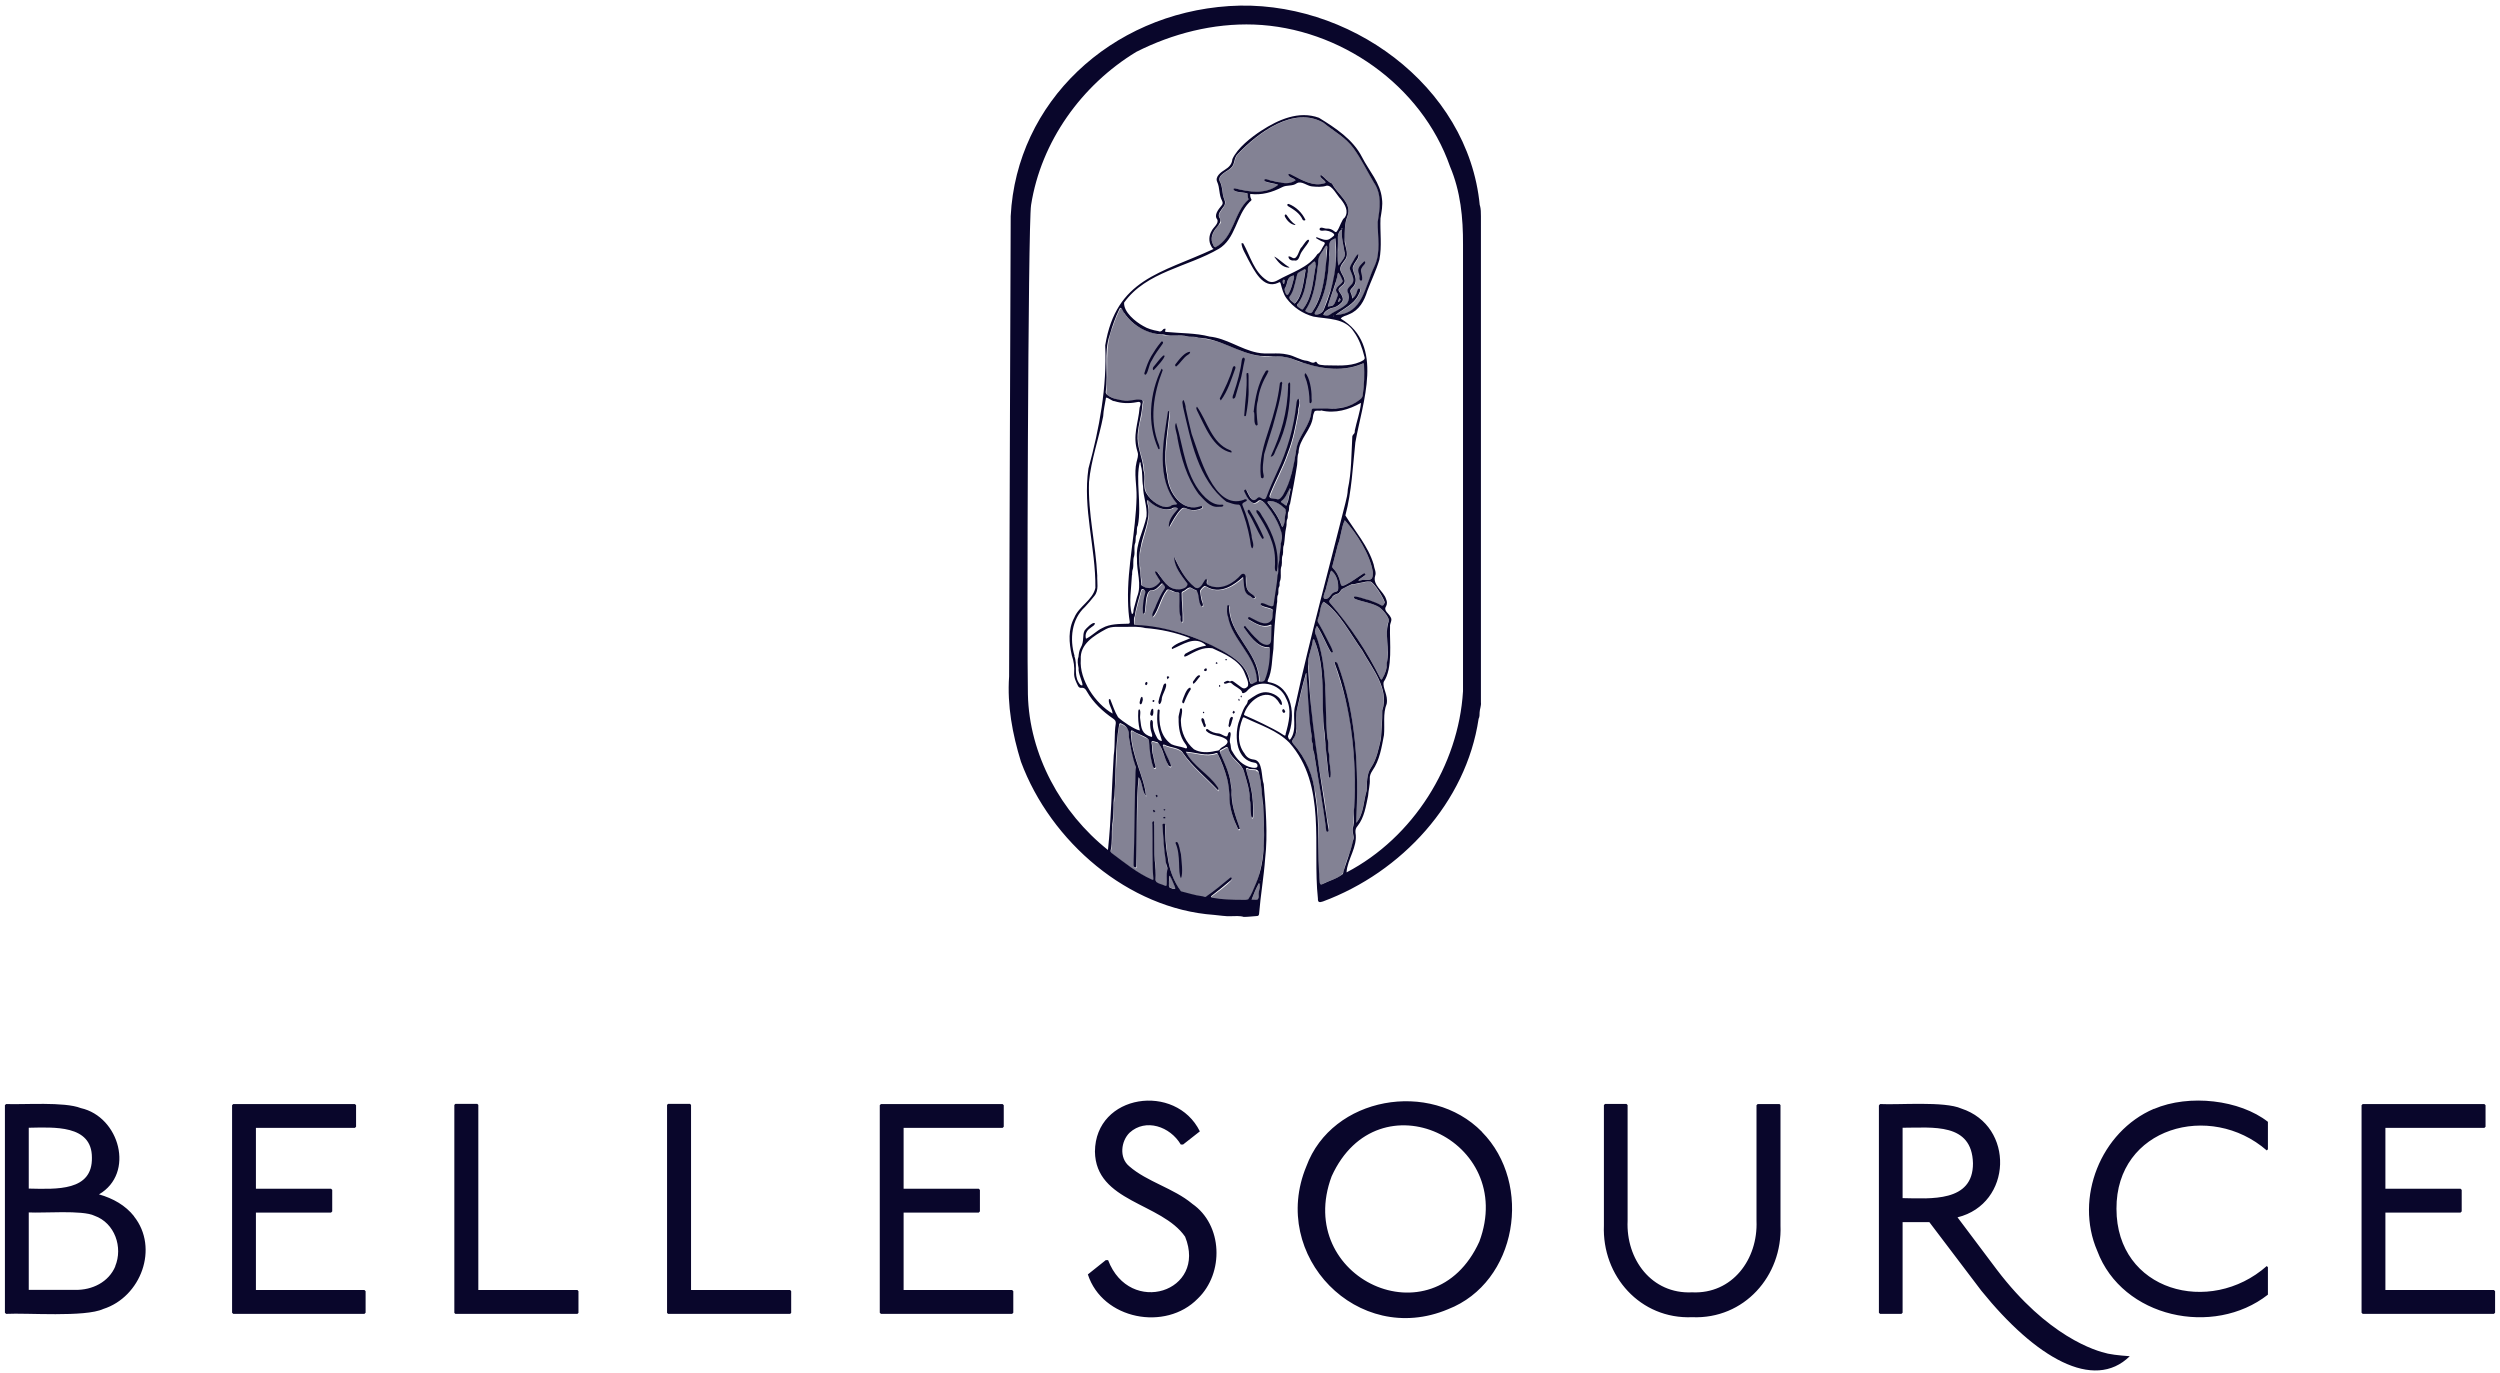 <svg viewBox="0 0 173 95" height="95" width="173" xmlns="http://www.w3.org/2000/svg" id="Calque_2"><g id="logo"><g id="Logo_BelleSource_sombre"><path style="fill:#09062b; stroke-width:0px;" d="M9.28,84.17c-.6-.76-1.45-1.24-2.43-1.52,2.5-1.45,1.43-5.37-1.26-5.97-1.14-.45-3.91-.23-5.17-.28l-.08.08v14.36l.08.08c1.42-.08,5.46.25,6.73-.34,2.6-.83,3.87-4.22,2.12-6.41ZM1.99,78.04c1.74-.03,4.37-.22,4.37,2.06.05,2.34-2.44,2.19-4.37,2.15v-4.21ZM7.98,87.63c-.46,1.09-1.59,1.65-2.77,1.63H1.99v-5.36c.95.06,3.73-.18,4.55.23,1.41.5,1.98,2.19,1.43,3.5ZM25.22,89.27l.08.08v1.49l-.08.08h-9.08l-.08-.08v-14.36l.08-.08h8.42l.08.08v1.49l-.08.08h-6.85v4.21h5.2l.08.08v1.49l-.08.08h-5.2v5.36h7.51ZM39.96,89.27l.07.08v1.5l-.07.07h-8.45l-.07-.07v-14.39l.07-.07h1.52l.07.07v12.81h6.87ZM54.68,89.27l.07.08v1.5l-.07.07h-8.45l-.07-.07v-14.39l.07-.07h1.52l.07.07v12.81h6.87ZM70.04,89.27l.08.08v1.49l-.08.08h-9.08l-.08-.08v-14.36l.08-.08h8.42l.08.08v1.49l-.08.08h-6.85v4.21h5.2l.08.08v1.49l-.08.08h-5.2v5.36h7.51ZM82.5,83.3c2.12,1.46,2.22,4.8.39,6.56-2.23,2.29-6.6,1.45-7.61-1.67l1.24-.99h.16c1.5,3.92,6.87,2.19,5.33-1.62-1.63-2.36-6.19-2.39-6.24-5.89.03-4,5.59-4.78,7.26-1.4l-1.16.91h-.16c-.74-1.25-2.43-1.83-3.54-.82-.59.57-.75,1.74-.02,2.33,1.21,1.06,3.07,1.52,4.34,2.58ZM102.55,78.32c-3.56-3.62-10.37-2.44-12.15,2.39-2.57,6.19,3.56,12.52,9.8,9.89,4.79-1.86,5.9-8.67,2.35-12.27ZM102.37,85.92c-3.19,7.03-12.85,2.52-10.22-4.52,3.19-7.03,12.85-2.52,10.22,4.52ZM123.13,76.39l.08.08v8.33c.14,3.5-2.52,6.5-6.11,6.35-3.59.15-6.25-2.85-6.11-6.35v-8.33l.08-.08h1.48l.08.08v8.01c-.12,2.66,1.66,5.08,4.46,4.95,2.79.13,4.57-2.29,4.46-4.95v-8l.08-.08h1.49ZM149.05,76.74c2.45-1.05,5.95-.63,7.89.89v1.9l-.08.08c-3.9-3.4-10.43-1.61-10.4,4.04,0,5.7,6.47,7.44,10.4,3.96l.08.08v1.9c-3.76,2.95-10.08,1.61-11.81-3.03-1.58-3.65.23-8.25,3.92-9.83ZM172.66,89.35v1.49l-.08.08h-9.08l-.08-.08v-14.36l.08-.08h8.42l.08.08v1.49l-.08.08h-6.85v4.21h5.2l.08.08v1.49l-.08.08h-5.2v5.36h7.51l.08.08ZM145.86,93.67c-.84-.18-4.16-1.17-7.68-5.81l-2.72-3.62c3.8-.94,3.97-6.32.26-7.53-1.17-.52-4.33-.24-5.62-.31l-.08.1v14.34l.08.08h1.48l.08-.08v-6.27h1.85l3.6,4.75c3.75,4.64,7.77,6.98,10.27,4.53,0,0-.97-.06-1.53-.18ZM131.66,82.91v-4.87c2.08,0,4.8-.37,4.87,2.46.01,2.71-2.93,2.44-4.87,2.41Z" id="BelleSource-texte-sombre"></path><g id="icone"><path style="fill:#09062b; opacity:.5; stroke-width:0px;" d="M94.5,39.7s-.08-.05-.11-.04c-.43.27-.83.59-1.3.82-.25.12-.29.06-.34-.19-.08-.36-.24-.7-.5-.96-.06-.06-.07-.11-.04-.19.12-.41.24-.98.37-1.44.22-.54.23-1.19.48-1.7.81.9,1.75,2.36,1.94,3.59,0,.47-.06.56-.5.54-.26-.04-.37.09-.48.05.07-.21.47-.25.49-.48ZM92.13,39.49c-.06-.02-.25.82-.34,1.11-.01.23-.38.8-.09.85.34.03.36-.44.7-.49.25-.05.19-.21.2-.41.01-.37-.17-.84-.47-1.06ZM92.07,41.76c1.34,1.6,2.55,3.32,3.46,5.2.04.08.07.09.12.01.48-.77.39-1.74.37-2.62-.01-.47-.14-.95.1-1.41-.05-.29-.46-.78-.71-.94-.51-.31-1.17-.35-1.7-.58-.04-.04-.03-.1.02-.12.62.1,1.27.3,1.84.61.14.09.2-.11.25-.2-.1-.35-.68-1.28-.97-1.44-.37-.03-.39.03-.71.08-.21,0-.4.13-.61.1-.26.15-.62.22-.79.49-.04.1-.1.14-.2.17-.22.04-.33.2-.46.37-.12.13-.12.15,0,.29ZM89,35c.05-.13.09-.25.13-.38v-.02c.05-.21.15-.7.16-.75l-.05-.07c-.18.3-.27.65-.57.88-.12.15.23.24.32.34ZM88.8,35.08c-.23-.23-.65-.44-.98-.42h-.02c-.07.01-.1.07-.06.13.4.5.77,1.04.98,1.64.02.05.07.05.09,0,.12-.32.09-.67.19-.99-.02-.23-.02-.23-.19-.36ZM86.92,53.31c-.19-.04-.39.01-.57-.1-.05-.03-.1,0-.11.07.11.45.28.91.35,1.37.14.6.15,1.2.14,1.82,0,.06.01.17-.07.18-.13-.04-.05-.93-.15-1.22,0-.66-.23-1.31-.4-1.96-.16-.58-.8-.83-1.02-1.4-.03-.06-.05-.13-.07-.2-.07-.26-.32.01-.47.06-.13.07-.14.1-.09.24.21.51.47,1.01.61,1.54.11.35.11.64.18,1.02-.06.93.27,1.81.57,2.66-.02.06-.08.11-.13.03-.31-.64-.55-1.33-.59-2.03.02-.35-.07-1.09-.16-1.42-.16-.6-.39-1.19-.66-1.75-.02-.05-.05-.06-.1-.05-.71.26-1.41-.07-2.1-.09.49,1,1.57,1.52,2.19,2.43.06.08.09.16.05.25-.84-.89-1.83-1.69-2.42-2.57-.25-.43-.89-.37-1.31-.6-.07-.02-.1,0-.1.07.12.47.39.9.56,1.35.02.19-.18.07-.2-.04-.22-.46-.38-.95-.58-1.41-.05-.1-.17-.15-.28-.17-.3-.1-.3-.1-.25.22.04.25,0,.5.09.75.06.23.07.5.17.73.02.08-.07.17-.14.1-.23-.49-.2-1.07-.32-1.6-.03-.15.08-.36-.1-.45-.35-.16-.68-.34-1.02-.52-.09-.05-.13-.03-.14.08.04,1.67.95,3.13,1.04,4.44-.29-.35-.23-.96-.51-1.31-.18,1.71-.1,4.37-.16,6.18,0,.03-.04.08-.05.08-.22-.05-.11-.36-.13-.53.11-2,.03-4,.14-6,.04-.81-.42-1.66-.47-2.51,0-.22-.02-.49-.14-.66-.08-.09-.48-.41-.53-.22-.24,1.07-.16,2.2-.26,3.29-.01.65-.1,1.3-.1,1.96-.15.58.02,1.18-.13,1.76-.05.56.04,1.14-.1,1.7-.02.09,0,.15.08.21.89.66,1.76,1.37,2.78,1.83.08.04.1.02.09-.07-.1-1.25-.04-2.52-.07-3.77-.01-.09,0-.16.08-.21.09.07.08.17.07.27,0,.2-.01,2.33.02,2.47.07.45.08.9.06,1.35.02.24.43.26.61.37.13.05.15.02.16-.11.01-.32-.03-.65.03-.96-.15-1.01-.3-2.08-.33-3.13.03-.09.18-.12.19,0,.02.73.02,1.47.17,2.18.08.84.42,1.75.93,2.42.52.15,1.06.27,1.59.37.32,0,.88-.61,1.19-.81.22-.14.5-.52.7-.51.02.01.03.05.03.08-.39.46-.93.8-1.41,1.18-.07.05-.06.08.02.13.7.13,1.45.12,2.16.15.31.01.42,0,.51-.31.66-1.15.82-2.45.96-3.73-.05-1.58-.07-3.16-.35-4.72-.04-.1-.09-.19-.22-.2ZM91.25,59.91c0,.39.04.78.08,1.17.01.11.06.15.16.11.48-.29,1.5-.45,1.51-.99.17-.86.77-1.7.61-2.59-.03-.09-.03-.21,0-.3.23-2.51.21-5.09-.21-7.58-.22-1.31-.64-2.57-1.05-3.83,0-.15.18-.07.2.03,1.32,3.53,1.47,7.3,1.29,11.02.53-.59.5-1.52.72-2.22.03-.54,0-1.16.31-1.61.4-.6.52-1.32.68-1.98.04-.65.1-1.3.09-1.96.5-1.5-.7-2.91-1.39-4.17-.76-1.04-1.61-2.7-2.67-3.36-.25.24-.22.8-.36,1.12-.07.16-.07.27.04.4.19.33.36.68.54,1.01.14.3.33.6.43.91,0,.08-.08.12-.14.06-.35-.59-.58-1.26-.97-1.83-.2.29-.11.61.02.9.78,2.22.49,4.54.69,6.83.08.24.06.49.07.74-.01.24.11.45.08.69,0,.43.15.86.08,1.3-.02.06-.1.06-.12,0-.06-.64-.16-1.28-.18-1.92.01-.24-.1-.45-.08-.69-.3-2.28.14-4.72-.74-6.91-.03-.03-.08-.03-.09.03-.04.44-.38,1.28-.33,1.65.07.22.06.44.07.67.05,1.79.22,3.57.49,5.34.21,1.42.53,2.81.69,4.24,0,.38.29,1.08.12,1.38-.06.01-.11-.03-.11-.1.01-.21-.08-.41-.08-.62-.07-.69-.2-1.36-.31-2.05-.16-1.09-.43-2.26-.54-3.32-.28-1.59-.31-3.24-.43-4.87,0,0-.02-.01-.03-.02v.02c-.27.83-.42,1.7-.65,2.54-.12.45.06.88,0,1.32.01.37-.47.79-.23,1.02,1.99,2.25,1.72,5.6,1.74,8.42ZM89.38,32.8c.23-.62.2-1.16.33-1.69.14-.98,1-1.66,1.05-2.69.06-.15.05-.16.22-.16,1.08,0,2.23.15,3.12-.6.15-.1.22-.22.22-.4.1-.66.11-1.34.08-2.02,0-.1-.02-.11-.12-.07-1.29.57-2.75.37-4.05-.05-.5-.08-.91-.43-1.44-.42-.22-.02-.45-.08-.67-.06-1.69.25-3.06-.97-4.67-1.18-.17-.07-.36-.05-.53-.08-.16-.08-.33-.06-.49-.07-.24,0-.47-.1-.71-.08-1.55.1-3.32-.33-4.07-1.83-.06-.1-.1-.09-.15,0-.19.38-.35.77-.48,1.18-.63,1.44-.29,3.01-.46,4.53-.03.13.05.22.15.28.37.24,1.12.46,1.56.35.24-.08.49-.04.74-.04.11,0,.13.09.1.2-.05.32-.08.64-.13.96-.2.72-.31,1.48-.13,2.22.12.49.32.98.32,1.49.19.52-.1,1.15.22,1.61.27.49,1.09,1.13,1.64.87.2-.17.36-.07.47-.16-1.5-1.74-.95-4.32-.64-6.38.02-.06.11-.06.11.01-.12,1.45-.48,2.98-.16,4.42.06,1.17,1.06,2.58,2.36,2.09.07.02.11.1.04.15-.36.17-.74.19-1.1.01-.14-.05-.24-.04-.35.07-.36.37-.58.82-.83,1.26-.07-.48.3-.91.6-1.25.13-.14-.33-.17-.39-.06-.62.21-1.24-.18-1.68-.59-.09.15.02.34.04.49.15,1.43-.88,2.75-.59,4.2-.04.37.11.73.09,1.1,0,.19.28.24.41.29.36.1.67-.16.89-.41.01-.01.01-.07,0-.09-.09-.21-.34-.4-.34-.62.11-.1.21.11.26.18.31.53.8,1.14,1.49,1.04.2,0,.51-.16.49-.37-.4-.55-.93-1.15-.92-1.86.35.76.75,1.57,1.43,2.09.12.09.26.09.37-.02.19-.15.24-.43.43-.56.13.18-.13.32.19.46.84.36,1.69-.13,2.23-.76.41-.2.29.41.31.63-.01.41.29.67.61.88.07.07.03.16-.07.14-.37-.19-.7-.49-.67-.94,0-.18.01-.36-.05-.53-.69.65-1.72,1.24-2.62.63-.09-.03-.38.27-.36.38.02.33.19.74.19.99,0,.05-.08.06-.1.03-.18-.3-.18-.68-.27-1.01,0-.16-.22-.09-.4-.25-.22-.14-.39.16-.59.22-.06.03-.1.06-.1.13,0,.64.09,1.28.07,1.92,0,.05-.01.1-.07.08-.22-.42-.13-1.56-.15-1.94-.02-.17-.52-.13-.69-.3-.09-.05-.15-.02-.2.04-.41.52-.56,1.4-.94,1.84-.05-.03-.07-.11-.04-.17.24-.61.48-1.22.84-1.77.13-.12-.17-.45-.22-.36-.22.22-.41.48-.77.47-.15.02-.18.22-.22.34-.12.28-.1,1.24-.25,1.28-.18-.34.02-1.05.11-1.44.06-.17-.23-.42-.29-.17-.18.74-.46,1.48-.49,2.23,0,.14,0,.15.15.16.78.06,1.55.13,2.31.33,1.28.26,2.49.82,3.64,1.44.89.47,1.74,1.06,1.91,2.13.06.18.1.26.29.12.12-.1.25-.04.22-.24-.09-1.67-1.71-2.74-2-4.35-.08-.08-.15-1.03.08-.74-.06,1.95,2,3.17,2.06,5.07,0,.06-.02.16.05.17.15.03.33,0,.38-.18.25-.64.33-1.34.33-2.02,0-.18,0-.19-.18-.18-.71-.02-1.24-.83-1.62-1.36-.02-.08.05-.13.12-.08.27.34.55.67.88.96.23.27.83.54.88,0,0-.33.02-.67.03-1,0-.08-.05-.11-.13-.06-.5.21-.99-.13-1.41-.36-.16-.09-.07-.25.09-.15.41.19.98.63,1.4.24.19-.18.09-.49.16-.72.02-.19-.68-.22-.83-.39-.05-.04-.03-.12.03-.13.23-.04.84.46.84.06.09-.67.22-1.34.27-2.01.11-.25,0-.54.07-.8.08-.46.14-.92.15-1.38.09-.23.11-.49.06-.73-.15-.52-.41-1.02-.71-1.47-.18-.23-.54-.88-.87-.79-.2.19-.35.26-.58.05-.2-.19-.3-.44-.43-.67-.03-.05,0-.08.04-.11.05-.04.09,0,.11.03.15.24.35.93.72.58.17-.18.23-.09.41.01.13.06.21.02.26-.13.22-.59.47-1.17.74-1.74.7-1.48,1.15-3.08,1.33-4.7.01-.12.03-.28.14-.36.19.26-.06.62-.02.92-.18.96-.36,1.95-.73,2.87-.33.98-.85,1.87-1.22,2.83-.07.19,0,.29.2.3.22-.04.35.14.53-.05.43-.46.54-1.11.75-1.68ZM80.89,60.99c.03.18-.09.43.16.46.09.04.18.09.27.04.01,0,0-.08,0-.12-.12-.26-.21-.56-.36-.79-.1.08-.03.28-.06.4ZM87.18,61.38h-.02c0-.09.03-.19-.04-.26-.2.35-.37.77-.51,1.14.17,0,.49.12.47-.14.01-.25.05-.49.1-.73ZM84.36,15.53c-.33.42-.72.91-.38,1.45,0,0,.01.12.14.14,1.3-.69,1.25-2.4,2.29-3.31-.08-.2-.08-.34-.07-.41-.23-.1-.95-.05-.98-.31.02-.03.07-.06.1-.05.98.26,2.15.44,3-.24-.28-.11-.61-.11-.89-.23-.06-.02-.1-.1-.06-.14.15-.09.34.09.5.08.21.05.42.1.63.12.34.12.75.07,1.03-.15-.14-.17-.48-.17-.52-.41.1-.05.18,0,.27.05.69.34,1.49.83,2.28.56.17-.11-.46-.38-.31-.54.08-.05.14.04.19.09.19.18.37.39.61.47.33.73,1.41,1.33,1.06,2.27-.27.74-.25,1.59-.06,2.35.04.22.06.42-.07.63-.14.23-.4.46-.35.75.09.35.54.74.14,1.05-.12.11-.35.24-.22.43.17.24.4.57.14.79-.17.17-.38.31-.63.35-.18.01-.63.31-.59.49.15.02.29.06.44-.03.38-.27.87-.43,1.19-.77.14-.24.19-.5.05-.76-.12-.22.12-.4.25-.55.28-.28.04-.67-.07-.97-.1-.19.02-.36.11-.52.15-.2.23-.48.44-.63.08.28-.23.52-.33.78-.14.2,0,.43.06.64.15.36.1.68-.18.95-.08.08-.13.17-.09.29.13.26.07.3.13.43.15-.09.29-.32.32-.51.01-.07.07-.2.16-.2.14.13-.02.35-.08.48-.32.66-1.03.93-1.56,1.36,1.9-.07,2.01-2,2.68-3.36.46-.96.21-2.05.23-3.08.14-.91.3-1.89-.26-2.7-.47-.79-.87-1.63-1.41-2.38s-1.38-1.18-2.08-1.77c-2.04-1.2-4.52.67-5.92,2.14-.3.26-.19.74-.5.99-.25.24-.93.47-.77.9.23.4.12.88.33,1.29.17.34-.21.62-.34.91-.2.31.28.5-.02.8ZM89.03,20.38c.04.05.08.06.11,0,.22-.35.29-.77.41-1.15.04-.32-.24-.06-.36.01-.13.2-.12.49-.26.7-.09.19,0,.32.1.45ZM88.91,19.39c-.14-.11-.21.07-.1.27.03-.01.05-.03.05-.03.02-.08.04-.16.05-.25ZM89.23,20.67c.11.12.21.25.35.33.59-.6.61-1.56.76-2.33l-.06-.06c-.16.12-.43.18-.52.35-.05.2-.11.4-.15.61-.03.46-.44.94-.39,1.09ZM89.86,21.27c.12.06.25.26.35.07.62-.88.64-1.94.84-2.95h-.02c.02-.55-.2-.17-.42-.01-.18.12-.06.36-.12.53-.08.2-.04.4-.1.6-.11.53-.24,1.08-.57,1.51-.08.1-.06.18.05.25ZM90.44,21.6c.21.09.32.14.42-.09.47-.82.77-1.75.84-2.69.16-.57-.02-1.15.14-1.73,0-.02-.02-.06-.04-.09-.16.1-.21.3-.32.44-.13.2-.3.38-.25.64-.17,1.12-.22,2.33-.86,3.33-.07.12-.06.14.06.19ZM91.02,21.76c.22.05.49-.11.57-.34l.52-1.44c.42-1.1.34-2.33.29-3.49-.08.04-.16.08-.23.13-.35.17-.08.84-.19,1.16-.09,1.34-.24,2.72-1,3.87-.04.07-.01.09.05.1ZM92.58,17.51c.03.29-.07.61.04.88.16-.23.58-.67.42-.94-.07-.51-.24-1.03-.17-1.55-.52.27-.2,1.12-.29,1.62ZM92.49,19.31c-.12.65-.46,1.26-.6,1.91.17-.06.4-.01.47-.23.08-.21.33-.55.16-.75-.23-.34.31-.52.41-.79-.07-.2-.17-.42-.3-.58-.1.11-.09.3-.14.44ZM92.61,20.85s0,.04,0,.06c.09.01.12-.11.18-.16l-.08-.12c-.05.07-.07.14-.1.22Z" id="zone_50_"></path><path style="fill:#09062b; stroke-width:0px;" d="M102.4,14.21C101.61,5.9,93.24-.12,85.05.42s-14.71,6.64-15.11,14.54c0,1.02-.11,28.35-.11,31.85-.14,2,.23,3.99.82,5.9,2.05,5.54,7.44,10.18,13.36,10.6.39.03.78.11,1.17.09.3,0,.6-.04.89.05.29,0,.59-.04.89-.06.11,0,.16-.04.17-.16.1-1.27.33-2.56.42-3.84.19-1.58.04-3.55-.1-5.13-.18-.48-.04-1.63-.69-1.7-.29-.03-.5-.16-.64-.42-.54-.69-.44-1.63-.14-2.4.05-.12.05-.12.17-.07,1.06.51,2.23.87,3.07,1.72,2.61,2.94,1.59,7.2,1.98,10.79-.01.26.09.29.35.2,5.44-2.02,9.91-6.85,10.77-12.64.08-.14.06-.3.07-.45.01-.23.12-.45.09-.69V14.97c0-.25,0-.51-.07-.76ZM81.32,61.5c-.1.05-.19,0-.27-.04-.25-.03-.13-.29-.16-.46.03-.12-.04-.32.06-.4.15.24.24.53.36.79.02.04.02.11,0,.12ZM87.11,61.74c-.06.18.07.55-.2.53-.1,0-.2-.01-.3-.02.14-.37.31-.78.51-1.14.07.07.04.17.04.26h.02c-.02.12-.05.24-.07.36ZM87.2,60.94s-.02-.02-.03-.03h.01s.03,0,.03,0v.02ZM87.11,53.45c.2.78.19,1.51.3,2.25.07,1.84.23,3.72-.5,5.44-.15.36-.32.79-.53,1.09-.1.05-.24.04-.36.04-.72,0-1.47-.02-2.16-.15-.08-.05-.08-.07-.02-.13.46-.35.91-.72,1.35-1.09.08-.06.07-.21-.05-.17-.54.45-1.08.9-1.66,1.3-.09.09-.18,0-.28-.01-.5-.06-.98-.22-1.47-.34-.51-.67-.84-1.58-.93-2.42-.16-.71-.16-1.45-.17-2.18-.01-.12-.17-.1-.19,0,.05.83.1,1.68.23,2.51,0,.21.17.41.1.62-.06.31-.01.64-.03.96,0,.14-.03.16-.16.11-.17-.1-.59-.14-.61-.37.02-.45,0-.9-.06-1.35-.03-.13-.01-2.27-.02-2.47,0-.1.01-.2-.07-.27-.08.05-.1.12-.08.21.03,1.26-.03,2.52.07,3.77,0,.09,0,.11-.09.07-1.02-.45-1.89-1.17-2.78-1.83-.08-.06-.1-.12-.08-.21.13-.56.05-1.13.1-1.7.12-.68.04-1.38.15-2.06.13-1.65.04-3.33.34-4.95.02-.07.07-.09.12-.06.43.17.58.49.55.94.1.7.25,1.39.47,2.08-.08,1.91-.08,5.08-.15,6.76-.02.11.13.31.19.12.06-1.82-.02-4.47.16-6.18.28.35.22.96.51,1.31-.09-1.28-1-2.73-1.05-4.4,0-.1.02-.19.14-.12.28.23,1.09.42,1.12.68,0,.38.15,1.59.32,1.88.08.07.16-.01.14-.1-.09-.23-.11-.49-.17-.73-.09-.25-.06-.5-.09-.75-.1-.43.11-.23.4-.18.38.41.43,1.06.72,1.54.03.11.22.24.2.04-.16-.46-.44-.88-.56-1.35,0-.06.03-.09.1-.07.42.23,1.06.17,1.31.6.6.88,1.58,1.68,2.42,2.57.04-.09.02-.17-.05-.25-.61-.91-1.7-1.43-2.19-2.43.69.03,1.4.35,2.1.09.05,0,.08,0,.1.05.28.56.5,1.15.66,1.75.09.33.18,1.07.16,1.42.04.7.28,1.4.59,2.03.04.07.11.03.13-.03-.3-.85-.63-1.72-.57-2.66-.07-.38-.07-.67-.18-1.02-.14-.53-.4-1.03-.61-1.54-.06-.14-.05-.17.09-.24.15-.05.4-.32.47-.06.02.07.03.14.07.2.22.56.86.82,1.02,1.4.18.64.41,1.3.4,1.96.1.31.02,1.17.15,1.22.08,0,.06-.12.07-.18.01-.61,0-1.22-.14-1.82-.07-.46-.24-.92-.35-1.37.01-.06.06-.1.11-.07.22.17.62-.04.76.24ZM88.97,50.84c-.02.07-.06.08-.12.04-.45-.31-.95-.54-1.44-.79-.41-.21-.84-.39-1.26-.58-.07-.03-.08-.06-.05-.13.36-1.04,1.76-1.95,2.46-.68.02.06.09.07.15.08.04-.52-.65-.87-1.11-.88s-.85.3-1.22.55c-.08.07.03.12-.21.41-.22.36-.32.77-.47,1.17-.28,1-.13,2.58,1.12,2.75.15.02.24.15.18.29-.07.1-.26.06-.36.05-.64-.12-1.06-.58-1.37-1.13-.12-.15-.08-.35-.13-.52-.13-.26.13-.7-.03-.81-.13-.01-.13.17-.17.26-.06.14-.39-.12-.57-.16-.3-.02-.56-.1-.79-.3-.11-.04-.15.03-.11.12.36.36.91.28,1.32.54.37.23,0,.48-.25.61-.2.14-.08.21-.45.24-.47.12-1.04.13-1.47-.12-.56-.48-.88-1.16-.9-1.9-.04-.24.17-.78.04-.94-.04,0-.1.03-.1.06-.01.22-.13.43-.1.66-.01.62.08,1.23.46,1.74.06.07.14.21.12.28-.04.07-.12.03-.19,0-.29-.1-.61-.12-.89-.25-.77-.53-.89-1.48-.81-2.34-.02-.08-.11-.09-.14-.02-.1.95.03,1.29.3,2.12-.12.04-.29-.09-.34-.21-.17-.31-.31-.63-.29-1,0-.09,0-.22-.12-.23-.12.05-.06.59-.02.72.02.11.16.41.05.46-.69-.22-.71-.56-.79-1.26-.04-.18.08-.56-.06-.66-.04.01-.07.07-.07.12-.03.46,0,.91.11,1.35-.37-.06-1.22-.64-1.51-.92-.24-.39-.37-.83-.54-1.24-.03-.03-.09-.01-.1.03-.03.33.25.64.26.96-1.19-.69-2.31-2.34-2.2-3.74-.07-1.07.91-1.65,1.73-2.1.43-.24.94-.14,1.41-.16.45-.01.89-.03,1.32.08,1.04.08,2.13.31,3.11.7-.4.21-.92.31-1.26.64-.02.03,0,.08,0,.12.73-.29,1.57-.96,2.33-.29.03.03.01.06-.02.06-.5.08-.96.31-1.39.55-.15.19-.07.24.11.15.55-.29,1.12-.64,1.77-.53.78.36,1.82.8,2.19,1.62.09.26.4.81.24,1.03-.26.29-.44.02-.69-.14-.13-.08-.25-.21-.39-.26-.05.01-.1.05-.15.05-.16-.1-.23-.03-.39.05-.04.02,0,.1.04.1.18.02.34-.17.5,0,.18.19.61.35.69.56,0,.19.25.05.32-.02.77-.92,2.31-.61,2.74.49.42.76.18,1.68-.04,2.47ZM74.36,45.39c-.35-1.16-.21-2.54.72-3.39.23-.24.44-.5.65-.76.33-.4.18-.94.2-1.41-.1-2.16-.65-4.29-.57-6.48.14-1.53.69-3.03.98-4.54.02-.42.12-.83.19-1.26.02-.15.45.24.59.21.5.16,1.03.17,1.54.07.35-.09.29.14.2.38-.09,1.1-.51,1.93-.14,3.07.08.24-.02.47-.07.69-.19.8.02,1.61,0,2.42-.05,2.42-.65,4.79-.59,7.21.01.48.04.96.12,1.43,0,.1-.02.13-.12.13-.59.02-1.25,0-1.78.3-.41.19-.72.55-1.13.74-.09-.3.05-.58.3-.74.1-.1.34-.19.31-.34-.16-.09-.59.36-.7.5-.18.31-.01.75-.27,1.19-.11.2-.14.42-.16.65-.1.26-.04.51.01.77-.05.35.29.97.27,1.19-.13.05-.23-.13-.28-.21-.33-.56-.05-1.24-.29-1.82ZM84.38,15.06c-.15-.25.14-.53.27-.73.14-.16.15-.35.08-.51-.19-.42-.1-.89-.33-1.29-.16-.42.53-.66.77-.9.31-.25.19-.72.5-.99,1.4-1.47,3.88-3.33,5.92-2.14.7.58,1.54,1.02,2.08,1.77s.94,1.59,1.41,2.38c.56.81.4,1.8.26,2.7-.02,1.02.23,2.11-.23,3.08-.67,1.37-.78,3.3-2.68,3.36.53-.43,1.24-.71,1.56-1.36.06-.13.22-.36.08-.48-.08,0-.15.13-.16.2-.03.18-.17.41-.32.51-.06-.13,0-.17-.13-.43-.04-.12,0-.21.09-.29.29-.27.33-.59.18-.95-.06-.21-.2-.44-.06-.64.1-.26.41-.5.33-.78-.21.14-.29.42-.44.63-.09.16-.21.33-.11.52.11.3.35.69.07.97-.13.15-.37.33-.25.55.14.26.09.52-.05.76-.32.34-.81.5-1.19.77-.15.1-.29.06-.44.03-.04-.18.41-.48.59-.49.26-.04.46-.18.63-.35.26-.22.03-.55-.14-.79-.13-.19.1-.32.22-.43.4-.31-.05-.7-.14-1.05-.05-.3.21-.53.35-.75.28-.45-.09-.92-.05-1.39,0-.54-.01-1.08.19-1.58.37-.93-.73-1.54-1.06-2.27-.29-.1-.48-.38-.72-.57-.02-.01-.06,0-.08,0-.14.16.49.43.31.54-.79.28-1.59-.21-2.28-.56-.09-.05-.17-.1-.27-.05.04.24.37.24.52.41-.28.21-.69.26-1.03.15-.22-.01-.42-.07-.63-.12-.16,0-.35-.17-.5-.08-.04.04,0,.12.06.14.29.11.61.12.89.23-.85.68-2.02.5-3,.24-.03,0-.08.02-.1.05.02.26.75.21.98.31,0,.07-.01.21.07.41-1.04.91-.99,2.62-2.29,3.31-.13-.02-.14-.14-.14-.14-.27-.44-.07-.9.25-1.26.14-.21.36-.41.15-.66ZM92.32,21.86s-.02.03-.02.03c0,0-.02,0-.03-.01,0-.01.02-.03.02-.03,0,0,.02,0,.03.01ZM88.93,19.93c.2-.33.08-.69.48-.83.12-.06.14-.05.14.12-.11.39-.19.81-.41,1.15-.1.19-.33-.32-.21-.45ZM88.86,19.63s-.02.01-.05.03c-.1-.2-.04-.38.1-.27-.01.08-.03.16-.05.25ZM89.24,20.53c.34-.46.38-1.03.53-1.56.09-.17.36-.23.52-.35l.06.06c-.12.63-.21,1.85-.76,2.33-.12-.09-.44-.31-.35-.47ZM89.82,21.02c.47-.61.54-1.39.67-2.11.06-.17-.06-.41.12-.53.23-.16.44-.54.42,0h.02c-.2,1.01-.21,2.08-.84,2.95-.07.1-.09.11-.19.04-.13-.09-.36-.19-.21-.36ZM90.38,21.41c.63-.99.69-2.18.85-3.29-.02-.28.11-.48.26-.69.11-.14.16-.34.32-.44.01.04.03.08.04.09-.11,1.25-.13,3.11-.99,4.42-.1.23-.21.18-.42.09-.12-.05-.13-.07-.06-.19ZM90.98,21.65c.87-1.33.99-2.96,1.02-4.5-.03-.42.03-.49.41-.66.18,1.74-.12,3.33-.8,4.93-.08.22-.36.38-.57.34-.06-.01-.09-.04-.05-.1ZM92.58,16.38c0-.18.1-.43.29-.49-.07.52.1,1.05.17,1.55.16.28-.26.71-.42.94-.11-.31-.01-1.57-.04-2.01ZM92.85,15.78s.02,0,.03,0c0,.04.01.08-.02.11-.02-.03-.01-.07-.01-.11ZM92.58,18.91s.03-.03.04-.04c.13.16.22.38.3.58-.1.27-.64.45-.41.79.13.15.02.3-.02.44-.09.18-.15.5-.4.5-.07,0-.14.03-.21.04.19-.73.6-1.64.7-2.31ZM92.65,20.71s.03-.06.05-.09l.08.12c-.06.06-.09.17-.18.16,0-.07.03-.13.05-.19ZM84.31,17.24c1.21-.71,1.21-2.29,2.14-3.24.04-.06.21-.14.14-.21-.08-.15-.09-.29-.07-.37.79.1,1.51-.11,2.21-.47.32-.17.71-.04,1.01-.27.33-.19.7.19,1.05.22.33.03.69.06,1.01-.05.38-.06.72.68.98.93.29.37.58.84.27,1.28-.19.11-.34.67-.51.91-.06.11-.11.12-.2.04-.15-.13-.32-.2-.51-.19-.15.03-.48-.19-.52.04.04.19.33.06.47.1.14,0,.68.19.52.36-.1.08-.2.17-.31.23-.25.14-.6-.04-.86-.13-.05-.02-.07.04-.04.07.16.09.32.2.5.25.1.05.11.09.05.19-.16.21-.23.53-.47.65-.61.94-1.82,1.28-2.77,1.82-.24.14-.5.17-.73,0-.89-.57-1.15-1.69-1.64-2.56-.03-.02-.08-.01-.12,0,.03.38.3.76.46,1.11.41.74,1.03,2.1,2.08,1.62.09-.07.14-.06.17.05.1.36.18.72.41,1.03.47.62,1.12,1.06,1.86,1.26.98.18,2.18.08,2.79,1.04.38.52.58,1.12.74,1.74.09.21-.17.29-.31.36-.77.33-1.62.23-2.44.23-.17-.03-.43,0-.53-.17-.07-.1-.06-.1-.16-.04-.16.1-.35-.07-.52-.1-.49-.04-.9-.36-1.39-.44-.69-.16-1.39.02-2.08-.13-1.14-.23-2.12-.99-3.29-1.11-.95-.25-2-.22-3-.32-.17-.02,0-.11-.06-.23-.07.01-.14.02-.18.09-.09.11-.18.14-.32.08-.35-.06-.72-.16-1.03-.35-.53-.29-1.37-.97-1.32-1.62,1.53-2.14,4.4-2.46,6.55-3.72ZM77.8,21.66c.6.9,1.66,1.49,2.74,1.49.54.17,1.1-.02,1.64.13.24.06.5-.02.73.09,1.53.05,2.8,1.08,4.3,1.26.8.04,1.64-.06,2.39.27,1.46.57,3.17.92,4.67.27.1-.05.11-.03.12.07.03.68.02,1.35-.08,2.02,0,.17-.07.3-.22.4-.65.52-1.45.67-2.27.6-.28,0-.57,0-.85,0-.17,0-.16,0-.22.16-.05,1.03-.91,1.71-1.05,2.69-.16,1.07-.36,2.2-.92,3.16-.11.14-.24.37-.46.26-.2-.04-.58.03-.44-.32.37-.96.89-1.85,1.22-2.83.37-.92.55-1.91.73-2.87-.03-.3.21-.65.02-.92-.11.07-.13.24-.14.36-.17,1.62-.63,3.22-1.33,4.7-.27.57-.52,1.15-.74,1.74-.05.14-.13.18-.26.13-.17-.09-.24-.19-.41-.01-.37.35-.57-.33-.72-.58-.02-.03-.05-.08-.11-.03-.03.03-.07.05-.04.11.12.24.22.49.43.67.22.22.37.14.58-.05.32-.1.69.57.87.79.31.45.56.95.71,1.47.05.24.03.5-.06.73.03.32-.09.63-.09.95.02.26-.12.5-.08.77,0,.15.01.31-.05.45-.05.67-.18,1.34-.27,2.01,0,.4-.61-.11-.84-.06-.06,0-.08.1-.03.13.16.17.85.19.83.39-.07.23.03.54-.16.72-.42.39-.98-.05-1.4-.24-.16-.11-.25.06-.09.15.42.24.92.57,1.41.36.09-.05.14-.02.13.06-.01.33-.02.67-.03,1-.04.54-.65.28-.88,0-.33-.29-.61-.63-.88-.96-.07-.06-.14,0-.12.08.38.53.9,1.33,1.62,1.36.18,0,.18,0,.18.18,0,.68-.08,1.38-.33,2.02-.04.18-.23.21-.38.18-.08-.01-.06-.11-.05-.17-.06-1.91-2.12-3.12-2.06-5.07-.03-.06-.1-.09-.13,0-.02.25-.05.51.05.75.28,1.6,1.9,2.68,2,4.35.03.2-.09.15-.22.24-.19.14-.22.05-.29-.12-.18-1.08-1.02-1.63-1.91-2.13-1.76-.98-3.97-1.71-5.94-1.77-.14-.01-.15-.02-.15-.16,0-.16-.02-.32.06-.47.05-.47.33-1.39.43-1.76.06-.25.35,0,.29.17-.13.46-.19.92-.16,1.39.03.08.1.05.12,0,.09-.4.02-1.36.39-1.56.36.02.55-.24.77-.47.09-.07.14.1.2.14.06.07.07.14.01.22-.24.35-.41.74-.58,1.13-.05.22-.37.64-.22.81.38-.44.53-1.32.94-1.84.11-.2.53.17.8.15.13.01.09.16.1.25.02.38-.05,1.03.06,1.39.05.12-.03.32.09.4.06.02.07-.04.07-.08.02-.64-.07-1.27-.07-1.92,0-.07.04-.1.1-.13.2-.06.37-.36.59-.22.1.06.19.13.31.14.23.22.13.83.36,1.12.1.09.13-.11.1-.18-.12-.27-.13-.56-.19-.84-.02-.1.26-.41.36-.38.09.03.18.1.27.14.87.38,1.73-.21,2.35-.76.12.47-.06,1.05.47,1.31.1.06.24.24.36.13,0-.16-.22-.23-.32-.33-.37-.27-.31-.74-.32-1.14,0-.17-.17-.25-.31-.15-.54.63-1.39,1.12-2.23.76-.32-.14-.06-.28-.19-.46-.19.13-.24.41-.43.56-.11.11-.25.12-.37.02-.67-.53-1.07-1.33-1.43-2.09,0,.71.52,1.31.92,1.86.02.28-.41.4-.64.38-.72.02-1.09-.71-1.46-1.21-.37-.17.1.44.2.61.01.02.02.08,0,.09-.33.4-.74.57-1.21.28-.07-.03-.1-.08-.09-.16-.04-.83-.25-1.67-.04-2.5.15-.94.66-1.82.53-2.8-.02-.16-.13-.34-.04-.49.44.42,1.06.8,1.68.59.06-.11.51-.08.39.06-.3.34-.67.77-.6,1.25.25-.44.47-.89.83-1.26.11-.12.21-.12.35-.07.36.18.74.16,1.1-.01.07-.05.04-.12-.04-.15-1.3.5-2.29-.91-2.36-2.09-.32-1.44.04-2.97.16-4.42,0-.07-.09-.08-.11-.01-.31,2.06-.86,4.64.64,6.38-.09.09-.29,0-.47.16-.54.25-1.37-.39-1.64-.87-.32-.46-.03-1.09-.22-1.61-.02-.74-.39-1.44-.41-2.2s.27-1.49.32-2.24c-.01-.14.14-.42-.07-.44-.43-.09-.85.15-1.27.04-.37-.07-.72-.12-1.03-.35-.1-.06-.18-.15-.15-.28.19-1.29-.16-2.64.27-3.89.18-.62.39-1.23.68-1.82.11-.23.23.18.3.26ZM88.69,34.78c-.05-.04-.06-.08,0-.12.29-.22.39-.57.57-.88l.05.07c-.01.08-.14.66-.16.75v.02c-.05.13-.09.25-.14.38-.11-.07-.21-.15-.32-.22ZM88.99,35.45c-.13.33-.03.75-.24,1.03-.01,0-.04-.02-.04-.04-.21-.61-.58-1.15-.98-1.64-.04-.06,0-.12.06-.13h.02c.33-.03.75.19.98.42.18.13.18.13.19.36ZM78.34,39.8c0-.15,0-.3.06-.45.06-.28-.02-.58.08-.86.08-.31-.05-.65.09-.95.04-.18-.02-.38.08-.56.05-.2-.02-.43.09-.62.28-1.43-.18-3.19.14-4.39.1.07.03.18.07.26.14.45.06.95.15,1.42,0,.71.3,1.38.24,2.08-.2.99-.76,1.9-.66,2.93-.04.9.36,1.78,0,2.65-.03.1-.18.64-.22.81-.05.12.02.32-.13.38-.24-.71-.03-1.93,0-2.7ZM89.29,51.15c-.06.14-.2-.17-.15-.24.53-1.3.33-3.41-1.32-3.7-.09-.01-.13-.06-.09-.13.32-.68.28-1.45.39-2.18.03-1.05.11-2.1.24-3.13.06-.21-.03-.44.09-.64.04-.18-.03-.38.08-.55.04-.09,0-.23.03-.32.16-.36-.02-.75.13-1.12.05-.24-.03-.51.08-.75.05-.23-.02-.47.08-.69.07-.41.06-.84.16-1.24.05-.18-.02-.38.08-.56.06-.17-.02-.37.09-.53.05-.16-.01-.34.09-.49.17-.89.35-1.81.49-2.71.04-.27-.01-.57.1-.84.02-.95.91-1.58,1-2.52.01-.11.06-.22.1-.33.1-.11.31-.04.45-.06v-.02c.98.24,1.94-.05,2.77-.52-.06.65-.3,1.28-.43,1.92.02.25-.12.21-.17.4-.07,1.22-.05,2.48-.31,3.65-.01.33-.09.65-.17.97-1.16,4.63-2.45,9.31-3.46,13.97-.25.76.16,1.67-.34,2.36ZM93.71,41.42c.53.23,1.19.28,1.7.58.26.16.67.65.71.94-.36.94.1,1.96-.15,2.93.02.39-.12.77-.32,1.1-.05.08-.08.07-.12-.01-.92-1.87-2.1-3.62-3.46-5.2-.17-.17-.03-.24.08-.38.08-.17.23-.24.39-.29.19-.03.2-.26.36-.34.21-.11.42-.22.64-.32.22.03.4-.1.61-.1.31-.05.34-.11.71-.08.28.15.87,1.09.97,1.44-.05.09-.11.29-.25.2-.26-.16-.55-.25-.83-.36-.33-.07-.67-.23-1.01-.25-.06.02-.07.08-.02.12ZM91.7,41.45c-.28-.06.08-.62.09-.85.1-.32.27-1.12.34-1.11.3.22.48.69.47,1.06,0,.2.05.36-.2.41-.33.05-.36.51-.7.49ZM94.49,40.13c-.26-.04-.37.09-.48.05.01-.16.78-.44.38-.52-.43.27-.83.59-1.3.82-.25.12-.29.06-.34-.19-.08-.36-.24-.7-.5-.96-.06-.06-.07-.11-.04-.19.12-.41.24-.98.37-1.44.22-.54.23-1.19.48-1.7.81.9,1.75,2.36,1.94,3.59,0,.47-.06.56-.5.54ZM92.91,60.49c-.4.33-.96.46-1.42.7-.09.04-.15,0-.16-.11-.19-2.02.03-4.08-.32-6.08-.11-1.28-.64-2.55-1.5-3.51-.1-.11-.11-.23-.03-.34.45-.62.11-1.33.26-2.01.19-.85.38-1.7.63-2.54v-.02s.04.02.04.02c.11,1.41.12,2.84.34,4.22.05.21-.02.44.09.64.04.18-.02.38.08.56.28,1.8.64,3.64.85,5.44,0,.15.18.13.17-.01-.56-3.83-1.29-7.63-1.42-11.51-.05-.38.3-1.21.33-1.65,0-.04.06-.07.09-.03.87,2.05.43,4.34.72,6.47.07.99.18,2.02.29,3.04.02.06.1.07.12,0,.07-.44-.09-.87-.08-1.3.03-.24-.09-.45-.08-.69,0-.25.02-.5-.07-.74-.2-2.41.1-4.88-.82-7.2-.05-.19.01-.37.11-.53.39.57.62,1.24.97,1.83.06.06.14.02.14-.06-.1-.32-.29-.61-.43-.91-.18-.34-.35-.69-.54-1.01-.11-.12-.11-.24-.04-.4.14-.32.11-.87.36-1.12,1.06.66,1.91,2.32,2.67,3.36.69,1.26,1.9,2.67,1.39,4.17.01.66-.04,1.31-.09,1.96-.16.66-.28,1.38-.68,1.98-.32.46-.28,1.07-.31,1.61-.22.7-.19,1.63-.72,2.22.18-3.73.02-7.5-1.29-11.02-.02-.1-.21-.18-.2-.03,1.18,3.19,1.52,6.59,1.35,9.98-.06.47.03.97-.09,1.43-.08.3.14.59,0,.89-.15.78-.5,1.51-.69,2.28ZM101.24,47.84c-.31,5.12-3.44,10.12-8.06,12.53.05-.91.79-1.77.62-2.74-.02-.19.02-.34.15-.48.46-.58.57-1.36.72-2.07.03-.39.14-.77.12-1.16-.02-.22.06-.41.18-.59.51-.73.64-1.63.8-2.46.07-.72-.09-1.48.19-2.17.11-.61-.3-1.07-.21-1.51.65-.95.4-2.74.44-3.83-.03-.23.2-.44.03-.67-.12-.25-.51-.44-.3-.74.08-.16.07-.33,0-.48-.17-.57-.96-.97-.76-1.62.1-.26-.07-.51-.1-.78-.38-1.28-1.29-2.3-1.96-3.4.44-1.65.51-3.39.69-5.05.48-2.76,2.05-6.74-1.01-8.57.13-.19.38-.19.57-.3.71-.28,1.06-.93,1.27-1.62.27-.72.61-1.41.83-2.15.19-.94.04-1.91.08-2.87.07-.44.17-.91.1-1.36-.1-1.09-.9-1.93-1.38-2.88-.62-1.22-1.84-2.02-2.98-2.72-1.39-.51-2.81.13-3.97.88-.71.46-1.67,1.21-2.02,1.98-.03.35-.23.56-.51.73s-.71.49-.54.85c.19.41.11.88.33,1.29.08.15.06.26-.05.37-.2.24-.52.64-.28.93.14.29-.28.55-.39.81-.19.31-.21.74-.02,1.05.05.11.11.16.16.19-3.64,1.69-6.74,2.06-7.5,6.67.13,2.87-.4,5.74-1.16,8.52-.41,2.77.51,5.49.48,8.26-.18.85-1.14,1.27-1.46,2.06-.44.82-.37,1.74-.17,2.62.14.4.19.79.16,1.21-.02.33.13.61.27.9.04.08.12.14.21.13.21-.03.31.08.4.25.44.77,1.09,1.38,1.82,1.88.13.09.2.18.18.34-.12.73-.03,1.46-.14,2.2-.14,2.18-.17,4.4-.4,6.55-3.26-2.59-5.45-6.61-5.54-10.77-.07-3.08,0-32.55.22-33.86.69-4.39,3.49-8.3,7.28-10.6,2.51-1.27,5.33-1.99,8.15-1.89,5.94.22,11.6,4.2,13.56,9.82.73,1.72.91,3.55.9,5.41v30.93ZM90.07,17.12c.08-.1.47-.76.52-.45-.18.38-.53.65-.65,1.05-.07.18-.16.37-.39.3-.19.04-.39-.07-.39-.27.13-.03.21.07.32.11.31.1.4-.56.58-.75ZM89.11,14.24c-.06-.06-.03-.13.06-.13.5.19.94.61,1.17,1.11-.07.06-.14.05-.2-.02-.2-.46-.62-.7-1.03-.95ZM93.99,18.72c0-.26.22-.43.39-.61.02-.02.06-.03.07-.02.1.14-.16.3-.21.43-.17.21.05.47.02.81,0,.06-.04.1-.1.09-.07-.03-.09-.12-.08-.2.03-.18-.09-.33-.09-.51ZM88.21,17.8s-.02-.03-.03-.05c.37.2.68.55,1.06.75l-.08.02c-.45-.04-.7-.38-.95-.71ZM88.92,14.98c-.06-.1.05-.2.12-.09.18.25.34.5.61.65-.02.01-.04.03-.04.03-.31-.04-.55-.31-.7-.58ZM86.08,34.58c.09-.07.29-.02.16.1-.12.08-.34.12-.25.31.27.66.5,1.35.62,2.06v.02c0,.28.22.63.06.87-.11.03-.15-.49-.17-.61-.14-.78-.36-1.55-.66-2.29-.03-.08-.09-.14-.18-.12-.27,0-.52-.12-.79-.2-1.96-1.51-2.48-4.29-3.01-6.59,0-.16-.1-.33.03-.45.06.04.18.46.16.56.13.59.26,1.19.41,1.78.53,1.43,1.53,5.36,3.63,4.56ZM84.65,35c-.07.11-.22.05-.35.07-.57.06-1-.51-1.35-.88-.83-1.13-1.22-2.51-1.47-3.87v-.02c-.02-.28-.27-.84-.09-1.03.52,1.69.63,3.84,2.04,5.18.32.29.69.53,1.14.47.05,0,.1.01.08.07ZM88.05,29.58c-.17.51-.43,1.39-.57,1.85-.04.47-.16.95-.04,1.43.02.08.02.21-.06.24-.04,0-.1-.03-.12-.06-.16-1.16.2-2.28.56-3.37.33-1.01.62-2.04.74-3.09-.01-.09.06-.13.12-.17l.07.12s-.02,0-.03,0c-.07,1.04-.4,2.05-.67,3.06ZM80.38,25.5c.05.07.08.09.08.11-.64,1.64-.94,3.5-.26,5.18.02.08.11.37-.04.28-.8-1.73-.61-3.88.23-5.57ZM89.28,26.58c.03,1.53-.25,3.06-.94,4.46-.12.18-.15.57-.41.56.74-1.63,1.16-3.05,1.21-4.88-.04-.21.14-.37.14-.14ZM87.01,35.54c-.07-.07-.08-.16-.05-.25.25.07.33.4.49.6.66,1.07,1.11,2.31.92,3.57,0,.05-.02.09-.08.08-.13-.17-.03-.47-.06-.69.04-1.2-.58-2.33-1.22-3.31ZM82.83,28.4c-.03-.05-.03-.11-.05-.17l.05-.09c.71.98,1.01,2.53,2.28,3.01.08.03.15.08.1.17-1.28-.27-1.83-1.85-2.38-2.92ZM87.72,25.82c-.33.57-.6,1.21-.67,1.87-.17.55-.07,1.14-.02,1.69,0,.03-.05.06-.08.07-.23-.11-.1-.67-.17-.93h-.03c.11-.98.29-1.96.82-2.81.03-.06.08-.08.14-.08.12.01.04.13,0,.18ZM85.38,27.18c.25-.73.46-1.48.55-2.25.02-.08.05-.2.15-.18.03.02.07.08.06.13-.14.53-.17,1.09-.37,1.61-.03.12-.22.76-.28.96-.02.07-.06.13-.17.14-.07-.14.03-.27.07-.41ZM86.4,25.96c0,.28,0,.85,0,.85.03.67-.06,1.31-.18,1.95-.03.05-.1.06-.12,0,.06-.94.21-1.86.16-2.81,0-.05-.02-.14.06-.14.1,0,.07.09.07.15ZM79.69,24.96c-.19.26-.24.88-.42.97-.07,0-.1-.07-.07-.14.12-.4.26-.79.47-1.15.19-.32.4-.64.64-.93.04-.04.07-.12.14-.07.06.05.03.11-.01.17-.26.37-.54.73-.74,1.14ZM84.47,27.7c-.03-.07-.07-.11-.06-.13.35-.69.7-1.39.9-2.14.03-.04.05-.11.13-.09.05.02.07.09.04.17-.28.76-.51,1.55-1,2.2ZM86.37,35.47c-.03-.06-.06-.13,0-.18.08-.05.11.03.14.08.36.58.67,1.2.94,1.82,0,.08-.06.12-.11.08-.37-.56-.59-1.23-.97-1.79v-.02ZM90.4,26.34c-.03-.16-.2-.37-.07-.52.3.3.44,1.19.43,1.64-.02.14.07.35-.06.44-.05.01-.08-.03-.08-.07,0-.5-.07-1-.21-1.48ZM81.38,25.37c-.05-.05-.09-.1-.04-.16.21-.27.66-.89,1.02-.86-.01.09-.06.15-.14.19-.35.21-.52.59-.84.83ZM80.59,24.61c.03.17-.59.83-.76,1.01-.09-.06-.05-.16-.02-.22.23-.26.43-.57.69-.8.03,0,.08,0,.09.02ZM81.72,59.11c.03.41.17,1.36,0,1.66-.23-.41.01-1.58-.37-2.42-.02-.08.06-.1.12-.07.13.15.18.6.25.83ZM79.85,56.04s.07.07.1.1l-.1.08s-.06-.09-.07-.13c0,0,.06-.06.07-.05ZM80.04,55c.09.06.09.1,0,.18-.03-.06-.06-.09-.07-.14,0,0,.06-.05.08-.04ZM80.66,56.61c-.1.02-.14.06-.17-.04.09-.06.11-.07.17.04ZM80.57,56.09s-.04-.03-.06-.05c.05-.06.07-.06.14,0-.04.02-.06.05-.08.05ZM80.67,47.3c.14.18-.23.73-.27,1.01,0,.3-.2.61-.24.26.07-.39.25-.77.35-1.16.04-.08.1-.13.16-.11ZM82.38,47.59s.02.06.02.09v.02c-.2.3-.34.62-.47.95-.08.06-.13-.03-.12-.13.07-.2.31-.96.56-.93ZM82.98,46.72s.1.04.06.09c-.15.16-.27.38-.44.51-.06-.02-.06-.12-.04-.16.13-.15.22-.39.42-.44ZM85.27,49.61c.08.04.04.11.02.17-.07.18-.08.4-.21.55l-.07-.09c.04-.15.05-.67.26-.63ZM83.43,50.14s0,.06.01.1c-.03.07-.08.12-.14.03-.03-.16-.28-.5-.1-.58.2.05.12.31.23.44ZM79.07,48.42h.02c-.05.1-.04.3-.16.32-.08-.02-.07-.12-.06-.18.04-.11.03-.28.14-.34.08.02.06.13.07.2ZM79.8,49.08c.03.11.03.65-.19.39-.05-.07.07-.55.19-.39ZM88.89,49.13s.03.08.05.12c-.08.17-.21.04-.21-.09.02-.09.1-.13.16-.03ZM79.39,47.22c.06.13-.12.31-.15.09.01-.07.08-.17.15-.09ZM83.47,46.25c.08.06.05.2-.07.19-.15-.02-.06-.19.07-.19ZM85.46,49.28s-.06.07-.09.11c-.12-.08-.08-.11,0-.21.04.05.1.09.09.11ZM80.84,46.8s.05.03.08.05l-.12.16c-.06-.1-.1-.22.04-.21ZM79.81,48.44c.11-.02.08.13.02.14-.03,0-.06-.04-.1-.07.04-.03.06-.06.09-.07ZM85.73,48.35c.05.07.09.09.02.15-.07-.05-.08-.07-.02-.15ZM84.18,45.82l.09.07s-.07.05-.1.05c-.07-.02-.04-.08,0-.12ZM84.42,47.39s.04.09,0,.15l-.05-.03c-.03-.06-.02-.09.04-.11ZM85.89,48.13c.07.05.05.07,0,.14-.05-.07-.06-.09,0-.14ZM84.85,45.7c-.07-.01-.06-.07-.03-.1.03,0,.06.02.1.05-.04.03-.06.05-.08.05ZM83.29,49.36c-.07-.03-.07-.06,0-.12.05.06.07.1,0,.12Z" id="zone_100_"></path></g><rect style="fill:none; opacity:.5; stroke-width:0px;" height="95" width="173"></rect></g></g></svg>